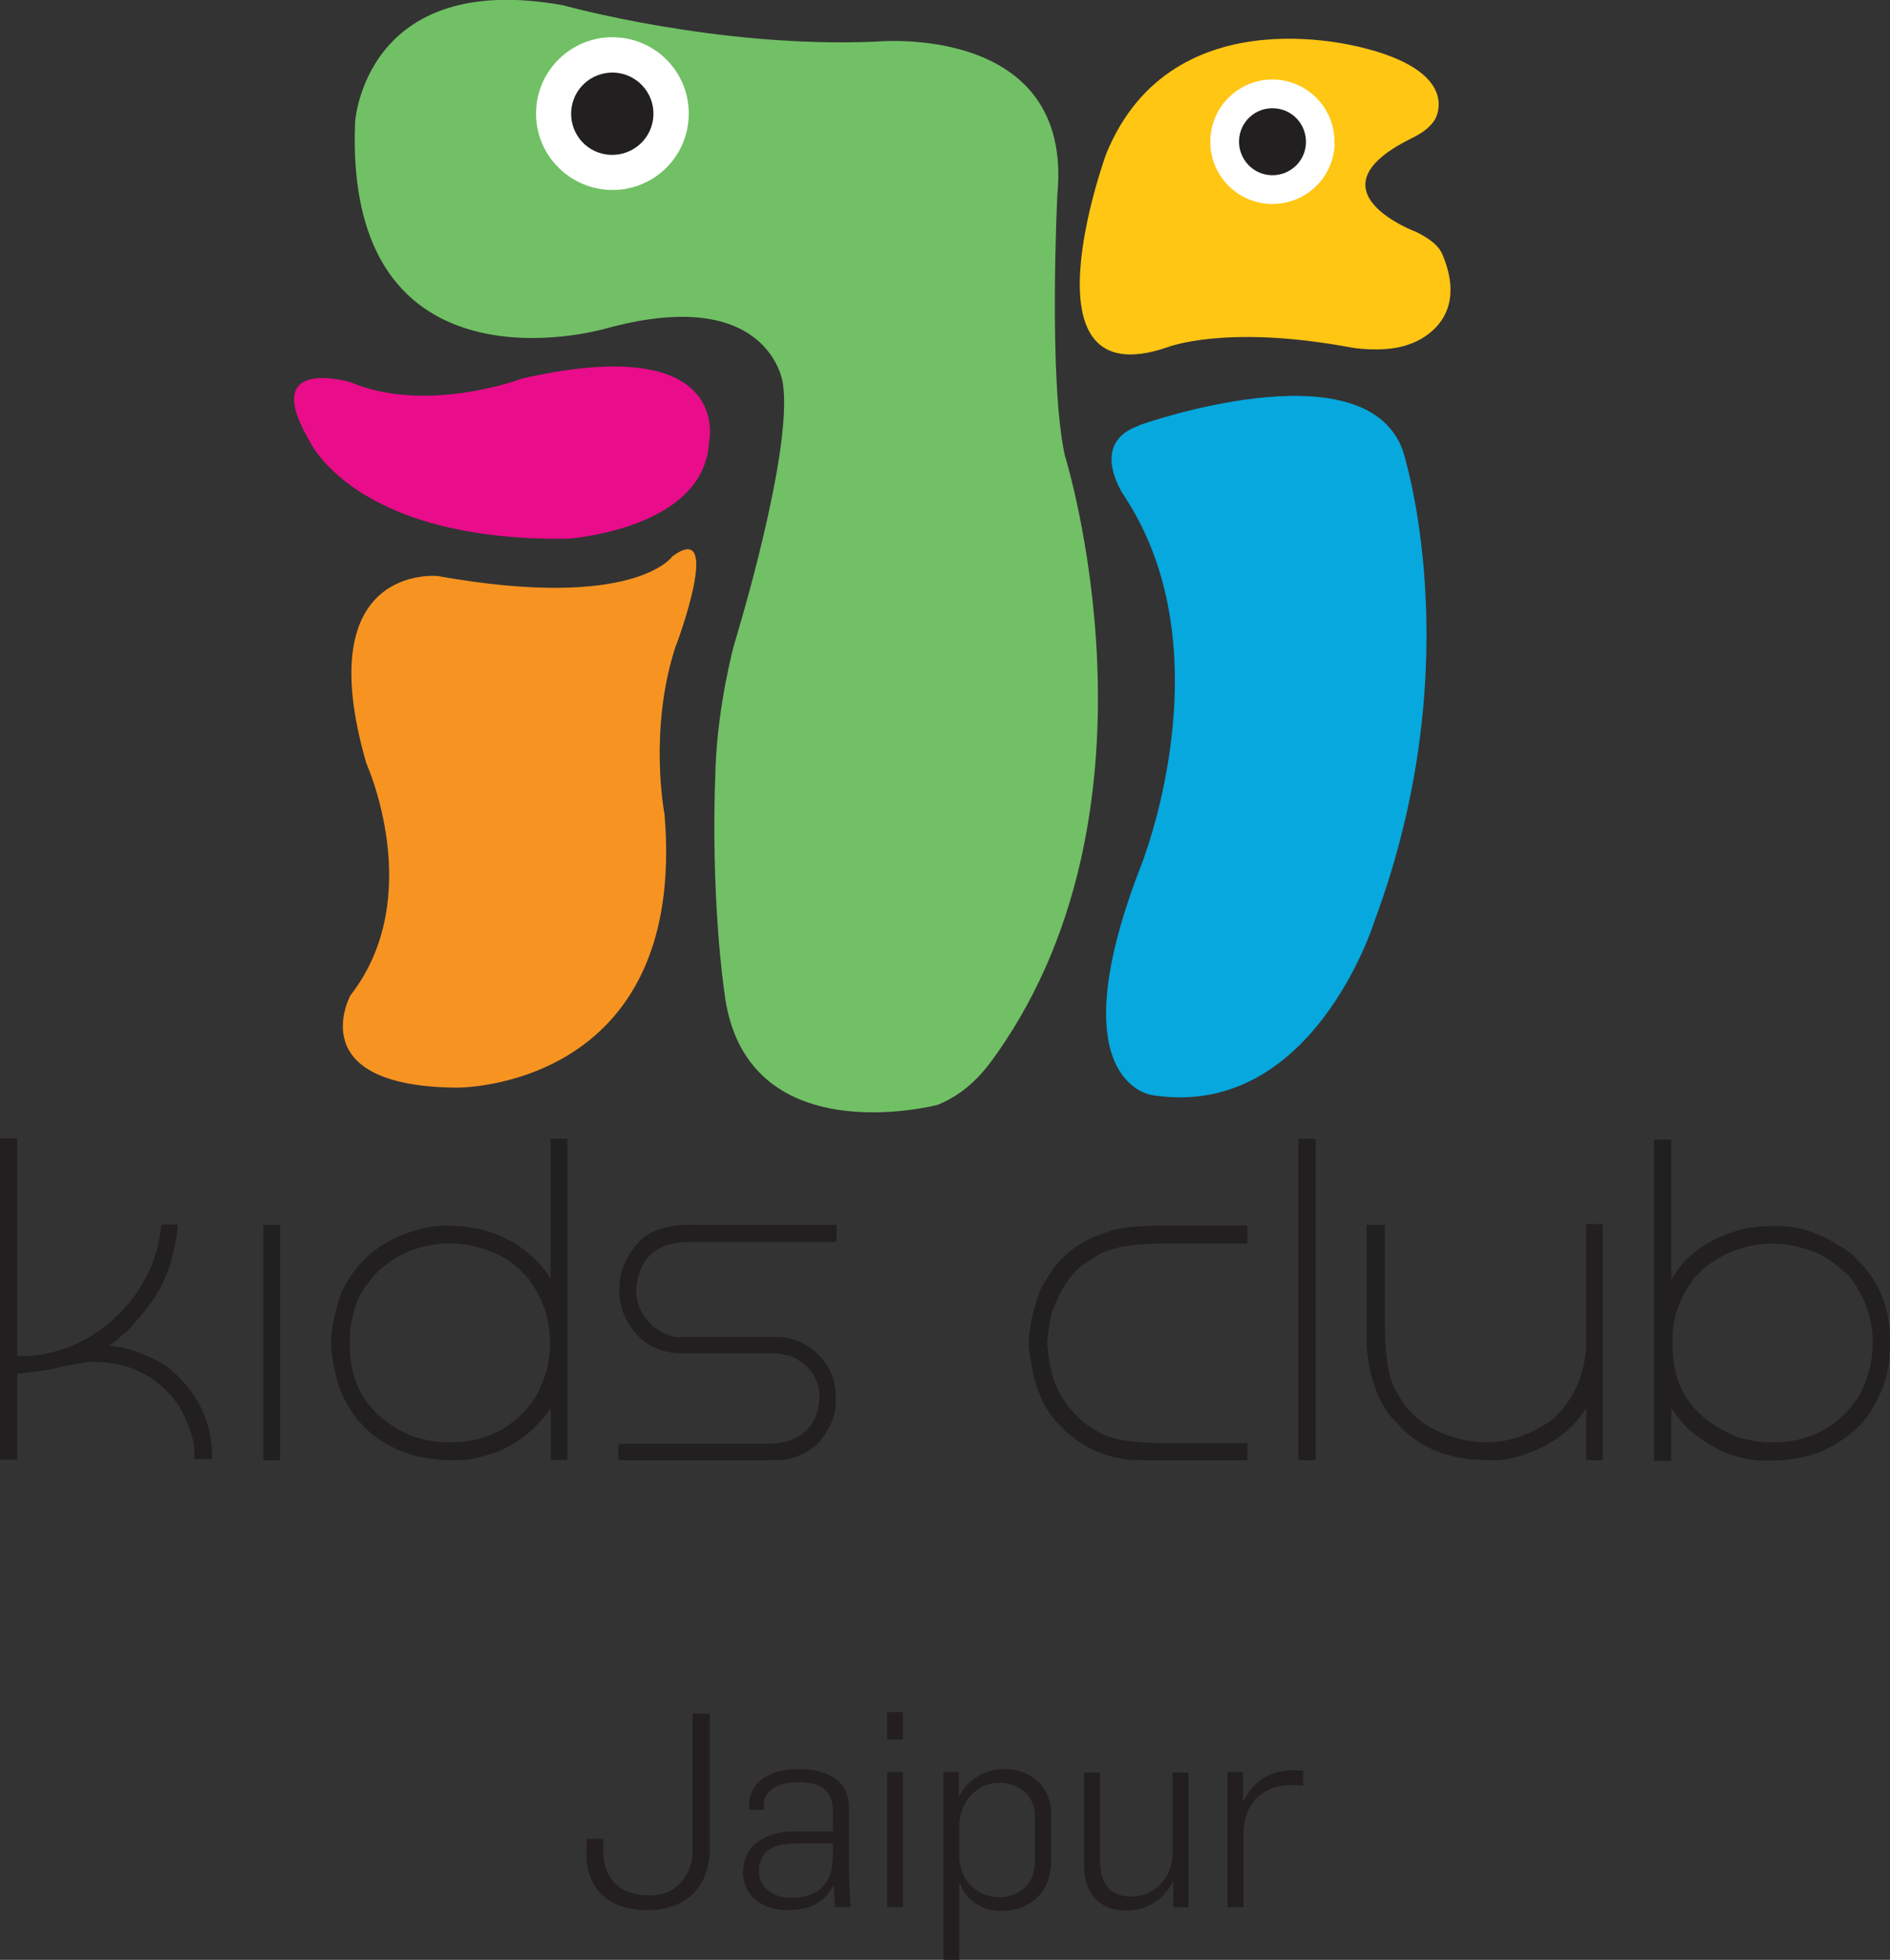 <?xml version="1.0" encoding="UTF-8"?>
<svg id="Layer_2" data-name="Layer 2" xmlns="http://www.w3.org/2000/svg" viewBox="0 0 83.62 86.69">
  <rect x="0" y="0" width="83.62" height="86.69" fill="#333333" stroke="none"/>
  <defs>
    <style>
      .cls-1 {
        fill: #06a8de;
      }

      .cls-1, .cls-2, .cls-3, .cls-4, .cls-5, .cls-6, .cls-7, .cls-8 {
        stroke-width: 0px;
      }

      .cls-2 {
        fill: #231f20;
      }

      .cls-3 {
        fill: #221f20;
      }

      .cls-4 {
        fill: #71c065;
      }

      .cls-5 {
        fill: #fff;
      }

      .cls-6 {
        fill: #e90c8b;
      }

      .cls-7 {
        fill: #ffc614;
      }

      .cls-8 {
        fill: #f79421;
      }
    </style>
  </defs>
  <g id="Layer_1-2" data-name="Layer 1">
    <g>
      <path class="cls-3" d="m.76,59.99h.03c1.91,0,3.52-.76,4.86-2.28.74-.91,1.21-1.87,1.39-2.88l.1-.66h.73c-.1,1-.31,1.83-.63,2.48-.24.6-.8,1.37-1.68,2.31-.05,0-.15.09-.33.27-.21.18-.34.26-.4.26v.03c.79.07,1.63.36,2.51.89,1.37,1.08,2.05,2.44,2.05,4.06v.07h-.79v-.36c0-.44-.21-1.08-.63-1.92-.9-1.34-2.19-2.02-3.87-2.02-.29,0-.96.12-2.02.36l-1.29.17h-.03v3.8h-.76v-14.22h.76v9.62Z"/>
      <rect class="cls-3" x="11.65" y="54.18" width=".74" height="10.41"/>
      <g>
        <path class="cls-3" d="m15.48,59.17v.16l-.03.03.03.04v.13c0,1.84.89,3.16,2.68,3.97.56.2,1.15.3,1.75.3,1.63,0,2.9-.67,3.8-2.02.42-.78.63-1.57.63-2.38,0-1.04-.33-2-.99-2.88-.47-.51-.93-.86-1.39-1.06-.7-.31-1.38-.46-2.05-.46-1.19,0-2.24.4-3.14,1.19-.58.59-.95,1.18-1.09,1.75-.13.45-.2.85-.2,1.22m8.89-8.79h.73v14.21h-.73v-2.31c-.55.84-1.31,1.48-2.28,1.92-.74.26-1.34.4-1.82.4h-.2c-1.16,0-2.13-.23-2.91-.69-1-.54-1.73-1.41-2.18-2.61-.22-.79-.33-1.43-.33-1.92,0-.59.16-1.33.46-2.21.6-1.26,1.54-2.11,2.81-2.58.65-.24,1.22-.36,1.72-.36h.17c1.91,0,3.4.73,4.46,2.18l.06.16h.03v-6.18Z"/>
        <path class="cls-3" d="m30.63,54.18h6.38v.76h-6.55c-1.14,0-1.87.46-2.18,1.39-.09.28-.13.54-.13.76,0,.6.25,1.12.76,1.59.4.29.75.44,1.06.46h4.59c.58.06,1.09.28,1.52.66.45.43.73.87.82,1.32l.07.43v.69c-.07.54-.32,1.07-.76,1.59-.36.34-.82.59-1.39.73l-.72.03h-6.74v-.73h6.58c1.21,0,1.96-.49,2.25-1.49l.07-.53c0-.85-.42-1.46-1.26-1.85l-.59-.13h-4.2c-.58.02-1.14-.14-1.69-.5-.75-.63-1.12-1.4-1.12-2.31,0-.85.34-1.61,1.03-2.28.51-.4,1.25-.6,2.21-.6"/>
        <path class="cls-3" d="m51.62,54.21h3.57v.8h-3.8c-1.47,0-2.49.22-3.04.66-.79.39-1.39,1.19-1.82,2.41-.09.35-.15.79-.2,1.32.05.66.15,1.24.33,1.75.44,1.05,1.15,1.81,2.11,2.28.55.26,1.44.4,2.65.4h3.77v.76h-4.69c-1.61,0-2.95-.66-4-1.98-.34-.49-.61-1.1-.79-1.82l-.2-1.19c0-.83.19-1.71.56-2.64l.43-.69c.58-.86,1.43-1.46,2.55-1.79.4-.18,1.26-.27,2.58-.27"/>
      </g>
      <rect class="cls-3" x="57.45" y="50.37" width=".76" height="14.22"/>
      <g>
        <path class="cls-3" d="m61.27,54.18v4.43c0,1.5.2,2.52.59,3.07.42.81,1.13,1.4,2.11,1.78.62.22,1.16.33,1.62.33h.26c.89,0,1.8-.31,2.74-.93,1.06-.9,1.59-2.11,1.59-3.6v-5.12h.73v10.45h-.73v-2.31c-.62.98-1.56,1.68-2.81,2.08-.45.16-.88.23-1.29.23h-.2c-1.79,0-3.16-.56-4.1-1.68-.54-.49-.93-1.28-1.19-2.38-.09-.55-.13-.97-.13-1.26v-5.09h.79Z"/>
        <path class="cls-3" d="m74,59.17v.16l-.03.03.03.04v.13c0,1.96.99,3.31,2.97,4.07.48.13.97.2,1.46.2,1.66,0,2.95-.7,3.86-2.11.38-.79.57-1.55.57-2.28,0-1.08-.35-2.07-1.06-2.98-.69-.63-1.26-1-1.72-1.12-.58-.2-1.13-.3-1.65-.3-1.14,0-2.19.39-3.14,1.16,0,.05-.1.15-.3.33-.66.84-.99,1.73-.99,2.68m-.06-2.61h.03c.53-.95,1.43-1.65,2.71-2.08.54-.18,1.14-.26,1.79-.26h.23c1.02,0,2.08.41,3.2,1.22.67.61,1.12,1.24,1.36,1.88.24.54.36,1.24.36,2.11,0,.99-.19,1.8-.56,2.45-.46,1.03-1.32,1.81-2.58,2.35-.65.24-1.38.37-2.18.37h-.23c-1.16,0-2.3-.47-3.4-1.42-.29-.31-.53-.61-.73-.89v2.32h-.76v-14.21h.76v6.18Z"/>
        <path class="cls-4" d="m26.65,14.57s-11.44,3.24-10.94-9.17c0,0,.42-6.74,9.19-5.17,0,0,6.87,1.92,13.88,1.61,0,0,8.74-.85,8,6.78,0,0-.4,8.17.33,11.52,0,0,4.81,15.34-2.99,26.44-.45.64-1.21,1.71-2.63,2.29,0,0-8.62,2.27-9.45-5.05,0,0-.62-4.11-.38-9.92.11-2.81.82-5.39.82-5.39,0,0,2.65-8.58,2.15-11.59,0,0-.6-4.43-7.96-2.35"/>
        <path class="cls-7" d="m60.51,2.17s-8.61-2.61-11.57,4.64c0,0-3.96,10.85,2.71,8.55,0,0,2.55-1.02,8.07,0,.56.11,1.83.19,2.65-.14,0,0,2.77-.83,1.45-3.96-.17-.4-.55-.69-1.14-.99,0,0-4.91-1.81-.29-4.12.34-.17.82-.41,1.1-.87,0,0,1.21-1.99-2.97-3.11"/>
        <path class="cls-1" d="m50.4,18.81s9.9-3.54,11.65,1.07c0,0,3.08,9.27-1.24,20.87,0,0-2.73,8.82-9.84,7.69,0,0-4.21-.52-.51-10.09,0,0,3.85-9.45-.7-16.38,0,0-1.67-2.36.65-3.15"/>
        <path class="cls-6" d="m31.38,19.51s1.04-4.88-8.26-2.77c0,0-4.23,1.6-7.6.17,0,0-4.06-1.22-1.85,2.55,0,0,1.93,4.49,11.45,4.37,0,0,6.1-.41,6.25-4.32"/>
        <path class="cls-8" d="m29.92,28.53s2.1-5.6-.17-3.92c0,0-1.66,2.43-10.38.87,0,0-5.73-.59-3.16,8.29,0,0,2.68,5.91-.7,10.25,0,0-2.23,4.04,4.71,4.09,0,0,10.21.1,9.18-12.1,0,0-.73-3.74.51-7.48"/>
        <path class="cls-5" d="m30.47,5.16c-.07,1.87-1.65,3.32-3.51,3.24-1.86-.08-3.32-1.65-3.24-3.51.07-1.86,1.65-3.32,3.51-3.24,1.87.07,3.32,1.65,3.24,3.51"/>
        <path class="cls-3" d="m28.91,5.1c-.04,1.01-.89,1.79-1.9,1.75-1-.04-1.78-.88-1.74-1.89.04-1.01.88-1.78,1.89-1.75,1,.04,1.79.88,1.75,1.89"/>
        <path class="cls-5" d="m59.05,6.38c-.06,1.52-1.34,2.7-2.86,2.64-1.52-.06-2.7-1.34-2.64-2.86.06-1.52,1.34-2.7,2.85-2.64,1.52.06,2.7,1.34,2.64,2.86"/>
        <path class="cls-3" d="m57.78,6.33c-.03.82-.72,1.45-1.54,1.42-.81-.03-1.45-.72-1.42-1.54.03-.82.72-1.46,1.54-1.42.82.03,1.45.72,1.42,1.54"/>
      </g>
    </g>
    <g>
      <path class="cls-2" d="m25.95,81.98v-.64h.74v.49c0,.98.44,2.01,2.06,2.01,1.26,0,1.89-.98,1.89-1.96v-6.08h.76v6.02c0,1.46-.88,2.67-2.76,2.67-1.62,0-2.7-.84-2.7-2.53Z"/>
      <path class="cls-2" d="m32.88,82.8c0-1.34,1.24-1.79,2.22-1.79h1.75v-.92c0-.94-.62-1.26-1.52-1.26-.74,0-1.54.26-1.54,1.04v.19h-.65v-.18c0-1.19,1.1-1.63,2.22-1.63s2.2.42,2.2,1.71v2.9c0,.35.05,1.24.08,1.5h-.7c-.02-.2-.05-.77-.05-.95h-.02c-.49.92-1.29,1.08-2.03,1.08-1.08,0-1.97-.6-1.97-1.7Zm3.97-.59v-.67h-1.61c-.82,0-1.66.2-1.66,1.22,0,.8.7,1.19,1.45,1.19,1.2,0,1.81-.71,1.81-1.74Z"/>
      <path class="cls-2" d="m39.25,75.73h.7v1.22h-.7v-1.22Zm0,2.66h.7v5.97h-.7v-5.97Z"/>
      <path class="cls-2" d="m41.75,78.39h.67v1.07h.02c.42-.85,1.27-1.21,1.96-1.21,1.26,0,2.11.79,2.11,2.04v1.97c0,1.61-1.1,2.27-2.22,2.27-.78,0-1.56-.44-1.81-1.22h-.04v3.39h-.7v-8.3Zm4.04,3.96v-2.01c0-.83-.6-1.48-1.61-1.48-.83,0-1.74.71-1.74,1.96v1.22c0,1.15.82,1.88,1.75,1.88.78,0,1.6-.49,1.6-1.57Z"/>
      <path class="cls-2" d="m47.96,82.63v-4.23h.71v3.91c0,1.12.55,1.58,1.38,1.58.94,0,1.83-.74,1.83-1.92v-3.57h.7v5.97h-.67v-1.14h-.02c-.42.86-1.22,1.28-2.06,1.28-1.25,0-1.86-.84-1.86-1.88Z"/>
      <path class="cls-2" d="m54.32,78.39h.68v1.27h.02c.53-1.07,1.42-1.36,2.22-1.36.14,0,.3.01.42.04v.66c-.2-.04-.41-.04-.55-.04-1.15,0-2.05.72-2.09,2.08v3.32h-.71v-5.97Z"/>
    </g>
  </g>
</svg>